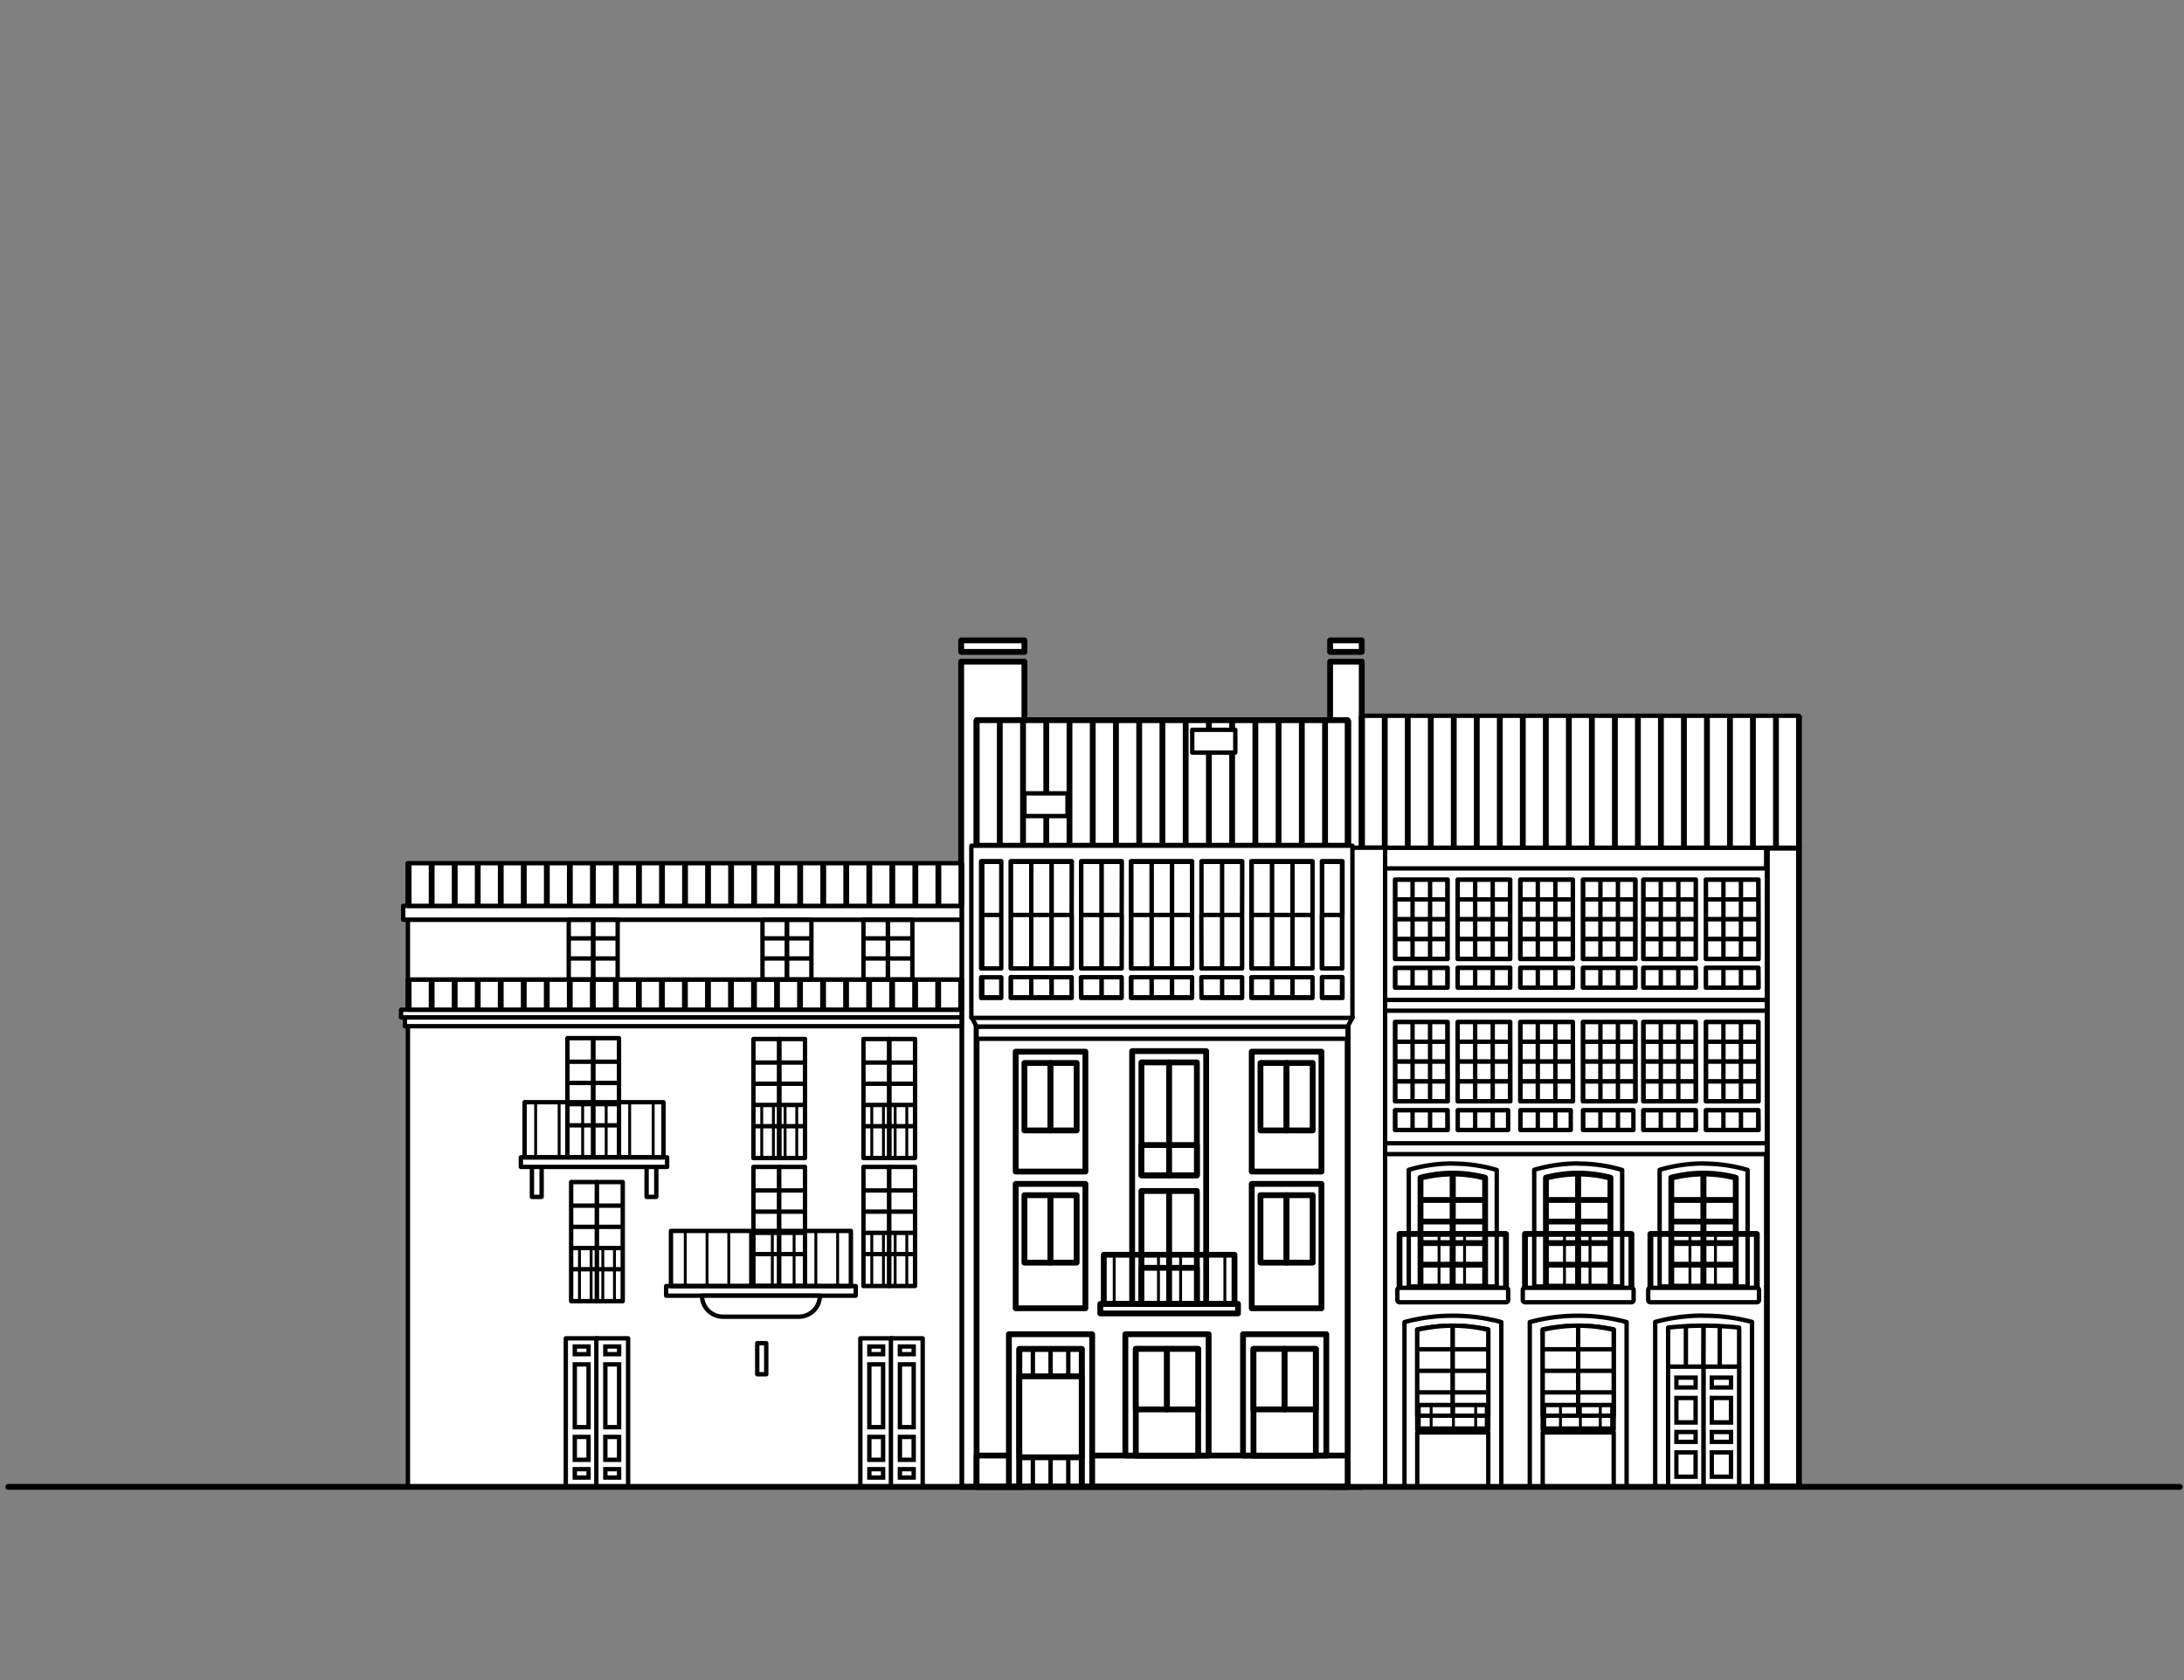 <svg xmlns="http://www.w3.org/2000/svg" viewBox="0 0 650 500"><rect x="0" y="0" width="650" height="500" fill="#808080" stroke="none"/><defs><style>.cls-1,.cls-5,.cls-6,.cls-7,.cls-8{fill:none;}.cls-2,.cls-3,.cls-4{fill:#fff;}.cls-2,.cls-3,.cls-5,.cls-6,.cls-7,.cls-8{stroke:#000;stroke-linejoin:round;}.cls-2,.cls-5,.cls-8{stroke-width:1.73px;}.cls-3,.cls-7{stroke-width:1.3px;}.cls-6{stroke-width:0.86px;}.cls-8{stroke-linecap:round;}</style></defs><g id="Capa_2" data-name="Capa 2"><g id="Capa_1-2" data-name="Capa 1"><rect class="cls-1" width="650" height="500"/><rect class="cls-2" x="395.87" y="196.9" width="9.41" height="245.61"/><rect class="cls-2" x="395.87" y="190.58" width="9.41" height="3.43"/><rect class="cls-2" x="286.07" y="196.9" width="18.82" height="245.61"/><rect class="cls-2" x="286.07" y="190.58" width="18.82" height="3.43"/><rect class="cls-3" x="405.57" y="252.27" width="129.85" height="190.14" transform="translate(940.98 694.69) rotate(180)"/><rect class="cls-3" x="405.57" y="252.27" width="129.85" height="190.14" transform="translate(940.98 694.69) rotate(180)"/><rect class="cls-2" x="525.86" y="252.27" width="9.55" height="190.14" transform="translate(1061.27 694.69) rotate(180)"/><rect class="cls-3" x="405.57" y="213.02" width="129.85" height="39.25" transform="translate(940.98 465.29) rotate(180)"/><rect class="cls-3" x="401.09" y="252.27" width="11.15" height="190.14" transform="translate(813.33 694.69) rotate(180)"/><rect class="cls-3" x="415.18" y="261.76" width="15.67" height="32.18"/><rect class="cls-3" x="415.18" y="261.76" width="15.67" height="5.91"/><rect class="cls-3" x="415.18" y="267.67" width="15.67" height="5.91"/><rect class="cls-3" x="415.18" y="273.58" width="15.67" height="5.91"/><rect class="cls-3" x="415.18" y="279.49" width="15.67" height="5.91"/><rect class="cls-3" x="415.18" y="288.02" width="15.67" height="5.91"/><line class="cls-3" x1="420.4" y1="293.93" x2="420.4" y2="261.76"/><line class="cls-3" x1="425.62" y1="293.93" x2="425.62" y2="261.76"/><line class="cls-3" x1="415.18" y1="293.93" x2="415.18" y2="261.76"/><line class="cls-3" x1="430.85" y1="293.93" x2="430.85" y2="261.76"/><rect class="cls-3" x="433.82" y="261.76" width="15.67" height="5.91"/><rect class="cls-3" x="433.82" y="267.67" width="15.67" height="5.91"/><rect class="cls-3" x="433.82" y="273.58" width="15.67" height="5.91"/><rect class="cls-3" x="433.82" y="279.49" width="15.67" height="5.91"/><rect class="cls-3" x="433.82" y="288.02" width="15.67" height="5.91"/><line class="cls-3" x1="439.04" y1="293.93" x2="439.04" y2="261.76"/><line class="cls-3" x1="444.26" y1="293.93" x2="444.26" y2="261.76"/><line class="cls-3" x1="433.82" y1="293.93" x2="433.82" y2="261.76"/><line class="cls-3" x1="449.48" y1="293.93" x2="449.48" y2="261.76"/><rect class="cls-3" x="452.45" y="261.76" width="15.67" height="5.91"/><rect class="cls-3" x="452.45" y="267.67" width="15.67" height="5.91"/><rect class="cls-3" x="452.45" y="273.58" width="15.67" height="5.91"/><rect class="cls-3" x="452.45" y="279.49" width="15.67" height="5.91"/><rect class="cls-3" x="452.45" y="288.02" width="15.67" height="5.91"/><line class="cls-3" x1="457.68" y1="293.93" x2="457.68" y2="261.76"/><line class="cls-3" x1="462.9" y1="293.93" x2="462.9" y2="261.76"/><line class="cls-3" x1="452.45" y1="293.93" x2="452.45" y2="261.76"/><line class="cls-3" x1="468.12" y1="293.93" x2="468.12" y2="261.76"/><rect class="cls-3" x="471.09" y="261.76" width="15.67" height="5.91"/><rect class="cls-3" x="471.09" y="267.67" width="15.67" height="5.91"/><rect class="cls-3" x="471.09" y="273.58" width="15.67" height="5.91"/><rect class="cls-3" x="471.09" y="279.49" width="15.67" height="5.91"/><rect class="cls-3" x="471.09" y="288.02" width="15.67" height="5.91"/><line class="cls-3" x1="476.31" y1="293.93" x2="476.31" y2="261.76"/><line class="cls-3" x1="481.53" y1="293.93" x2="481.53" y2="261.76"/><line class="cls-3" x1="471.09" y1="293.93" x2="471.09" y2="261.76"/><line class="cls-3" x1="486.76" y1="293.93" x2="486.76" y2="261.76"/><rect class="cls-3" x="489.06" y="261.76" width="15.67" height="5.91"/><rect class="cls-3" x="489.06" y="267.67" width="15.67" height="5.91"/><rect class="cls-3" x="489.06" y="273.58" width="15.67" height="5.91"/><rect class="cls-3" x="489.06" y="279.49" width="15.67" height="5.91"/><rect class="cls-3" x="489.06" y="288.02" width="15.67" height="5.91"/><line class="cls-3" x1="494.28" y1="293.93" x2="494.28" y2="261.76"/><line class="cls-3" x1="499.5" y1="293.93" x2="499.5" y2="261.76"/><rect class="cls-3" x="507.69" y="261.76" width="15.67" height="5.91"/><rect class="cls-3" x="507.69" y="267.67" width="15.67" height="5.91"/><rect class="cls-3" x="507.69" y="273.58" width="15.67" height="5.91"/><rect class="cls-3" x="507.69" y="279.49" width="15.67" height="5.91"/><rect class="cls-3" x="507.69" y="288.02" width="15.67" height="5.91"/><line class="cls-3" x1="512.92" y1="293.93" x2="512.92" y2="261.76"/><line class="cls-3" x1="518.14" y1="293.93" x2="518.14" y2="261.76"/><rect class="cls-3" x="415.18" y="304.12" width="15.67" height="5.91"/><rect class="cls-3" x="415.18" y="310.04" width="15.67" height="5.91"/><rect class="cls-3" x="415.18" y="315.95" width="15.67" height="5.91"/><rect class="cls-3" x="415.18" y="321.86" width="15.67" height="5.91"/><rect class="cls-3" x="415.18" y="330.39" width="15.67" height="5.91"/><line class="cls-3" x1="420.4" y1="336.3" x2="420.4" y2="304.12"/><line class="cls-3" x1="425.62" y1="336.3" x2="425.62" y2="304.12"/><line class="cls-3" x1="415.18" y1="336.3" x2="415.18" y2="304.12"/><line class="cls-3" x1="430.85" y1="336.3" x2="430.85" y2="304.12"/><rect class="cls-3" x="433.82" y="304.12" width="15.67" height="5.91"/><rect class="cls-3" x="433.82" y="310.04" width="15.67" height="5.91"/><rect class="cls-3" x="433.82" y="315.95" width="15.67" height="5.91"/><rect class="cls-3" x="433.82" y="321.86" width="15.67" height="5.91"/><rect class="cls-3" x="433.82" y="330.39" width="15.67" height="5.91"/><line class="cls-3" x1="439.04" y1="336.3" x2="439.04" y2="304.12"/><line class="cls-3" x1="444.26" y1="336.3" x2="444.26" y2="304.12"/><line class="cls-3" x1="449.48" y1="336.3" x2="449.48" y2="304.12"/><rect class="cls-3" x="452.45" y="304.12" width="15.67" height="5.91"/><rect class="cls-3" x="452.45" y="310.04" width="15.67" height="5.91"/><rect class="cls-3" x="452.45" y="315.95" width="15.67" height="5.91"/><rect class="cls-3" x="452.45" y="321.86" width="15.67" height="5.91"/><rect class="cls-3" x="452.45" y="330.39" width="15.67" height="5.91"/><line class="cls-3" x1="457.68" y1="336.3" x2="457.68" y2="304.12"/><line class="cls-3" x1="462.9" y1="336.3" x2="462.9" y2="304.12"/><line class="cls-3" x1="452.45" y1="336.3" x2="452.45" y2="304.12"/><line class="cls-3" x1="468.12" y1="336.3" x2="468.12" y2="304.12"/><rect class="cls-3" x="471.09" y="304.12" width="15.67" height="5.91"/><rect class="cls-3" x="471.09" y="310.04" width="15.67" height="5.91"/><rect class="cls-3" x="471.09" y="315.95" width="15.67" height="5.91"/><rect class="cls-3" x="471.09" y="321.86" width="15.67" height="5.91"/><rect class="cls-3" x="471.09" y="330.39" width="15.67" height="5.91"/><line class="cls-3" x1="476.31" y1="336.3" x2="476.31" y2="304.12"/><line class="cls-3" x1="481.53" y1="336.3" x2="481.53" y2="304.12"/><line class="cls-3" x1="471.09" y1="336.3" x2="471.09" y2="304.12"/><line class="cls-3" x1="486.76" y1="336.3" x2="486.76" y2="304.12"/><rect class="cls-3" x="489.06" y="304.12" width="15.67" height="5.91"/><rect class="cls-3" x="489.06" y="310.04" width="15.67" height="5.91"/><rect class="cls-3" x="489.06" y="315.95" width="15.67" height="5.91"/><rect class="cls-3" x="489.06" y="321.86" width="15.67" height="5.91"/><rect class="cls-3" x="489.06" y="330.39" width="15.67" height="5.91"/><line class="cls-3" x1="494.28" y1="336.3" x2="494.28" y2="304.12"/><line class="cls-3" x1="499.5" y1="336.3" x2="499.5" y2="304.12"/><line class="cls-3" x1="489.06" y1="336.3" x2="489.06" y2="304.12"/><line class="cls-3" x1="504.72" y1="336.3" x2="504.72" y2="304.12"/><rect class="cls-3" x="507.69" y="304.12" width="15.67" height="5.91"/><rect class="cls-3" x="507.69" y="310.04" width="15.67" height="5.91"/><rect class="cls-3" x="507.69" y="315.95" width="15.67" height="5.91"/><rect class="cls-3" x="507.69" y="321.86" width="15.67" height="5.91"/><rect class="cls-3" x="507.69" y="330.39" width="15.67" height="5.91"/><line class="cls-3" x1="512.92" y1="336.3" x2="512.92" y2="304.12"/><line class="cls-3" x1="518.14" y1="336.3" x2="518.14" y2="304.12"/><line class="cls-3" x1="507.69" y1="336.3" x2="507.69" y2="304.12"/><line class="cls-3" x1="523.36" y1="336.3" x2="523.36" y2="304.12"/><path class="cls-3" d="M412.24,258.44v83.83H525.86V258.44Zm76.82,15.14V261.76h15.66v23.65H489.06Zm-73.88,0V261.76h15.67v23.65H415.18Zm0,14.44h15.67v5.91H415.18Zm34.3,5.91H433.82V288h15.66Zm0-20.35v11.83H433.82V261.76h15.66Zm18.64,20.35H452.45V288h15.67Zm0-20.35v11.83H452.45V261.76h15.67Zm18.64,20.35H471.09V288h15.67Zm0-20.35v11.83H471.09V261.76h15.67Zm18,20.35H489.06V288h15.66Zm18.64,42.37H507.69v-5.91h15.67Zm0-8.53H507.69V304.12h15.67Zm-18.64,8.53H489.06v-5.91h15.66Zm0-8.53H489.06V304.12h15.66Zm-18.63,8.53h-15v-5.91h15Zm.67-8.53H471.09V304.12h15.67Zm-19.31,8.53h-15v-5.91h15Zm.67-8.53H452.45V304.12h15.67Zm-19.31,8.53h-15v-5.91h15Zm.67-8.53H433.82V304.12h15.66Zm-18.63,8.53H415.18v-5.91h15.67Zm0-8.53H415.18V304.12h15.67Zm92.51-33.84H507.69V288h15.67Zm0-20.35v11.83H507.69V261.76h15.67Z"/><path class="cls-3" d="M412.24,300.8v-3.21H525.86v3.21Z"/><path class="cls-3" d="M412.24,343.46v-3.21H525.86v3.21Z"/><path class="cls-3" d="M432.37,349.26a43.51,43.51,0,0,1,9.6,1.1v32.55h-19.2V350.36a43.51,43.51,0,0,1,9.6-1.1m0-3a45.48,45.48,0,0,0-13.09,1.89v34.72h26.18V348.19a45.48,45.48,0,0,0-13.09-1.89Z"/><path class="cls-2" d="M432.37,382.91h-9.6V350.5a38.85,38.85,0,0,1,9.6-1.24Z"/><path class="cls-2" d="M432.37,382.91H442V350.5a38.85,38.85,0,0,0-9.6-1.24Z"/><line class="cls-2" x1="441.97" y1="376.37" x2="422.77" y2="376.37"/><line class="cls-2" x1="441.97" y1="369.95" x2="422.77" y2="369.95"/><line class="cls-2" x1="441.97" y1="363.54" x2="422.77" y2="363.54"/><line class="cls-2" x1="441.97" y1="357.12" x2="422.77" y2="357.12"/><rect class="cls-4" x="415.88" y="383.26" width="32.98" height="4.28" rx="0.65"/><path d="M448.21,383.91v3H416.53v-3h31.68m0-1.3H416.53a1.3,1.3,0,0,0-1.3,1.3v3a1.3,1.3,0,0,0,1.3,1.3h31.68a1.3,1.3,0,0,0,1.3-1.3v-3a1.3,1.3,0,0,0-1.3-1.3Z"/><path class="cls-5" d="M448.21,383.45V367.23H416.53v16.22"/><line class="cls-6" x1="428.29" y1="383.03" x2="428.29" y2="367.23"/><line class="cls-6" x1="435.88" y1="383.03" x2="435.88" y2="367.23"/><path class="cls-3" d="M469.7,349.26a43.51,43.51,0,0,1,9.6,1.1v32.55H460.1V350.36a43.59,43.59,0,0,1,9.6-1.1m0-3a45.48,45.48,0,0,0-13.09,1.89v34.72h26.18V348.19a45.39,45.39,0,0,0-13.09-1.89Z"/><path class="cls-2" d="M469.7,382.91h-9.6V350.5a38.85,38.85,0,0,1,9.6-1.24Z"/><path class="cls-2" d="M469.7,382.91h9.6V350.5a38.77,38.77,0,0,0-9.6-1.24Z"/><line class="cls-2" x1="479.3" y1="376.37" x2="460.1" y2="376.37"/><line class="cls-2" x1="479.3" y1="369.95" x2="460.1" y2="369.95"/><line class="cls-2" x1="479.3" y1="363.54" x2="460.1" y2="363.54"/><line class="cls-2" x1="479.3" y1="357.12" x2="460.1" y2="357.12"/><rect class="cls-4" x="453.21" y="383.26" width="32.98" height="4.28" rx="0.65"/><path d="M485.54,383.91v3H453.86v-3h31.68m0-1.3H453.86a1.3,1.3,0,0,0-1.3,1.3v3a1.3,1.3,0,0,0,1.3,1.3h31.68a1.3,1.3,0,0,0,1.3-1.3v-3a1.3,1.3,0,0,0-1.3-1.3Z"/><path class="cls-5" d="M485.54,383.45V367.23H453.86v16.22"/><line class="cls-6" x1="465.62" y1="383.03" x2="465.62" y2="367.23"/><line class="cls-6" x1="473.22" y1="383.03" x2="473.22" y2="367.23"/><path class="cls-3" d="M507,349.26a43.51,43.51,0,0,1,9.6,1.1v32.55H497.44V350.36a43.48,43.48,0,0,1,9.59-1.1m0-3a45.48,45.48,0,0,0-13.09,1.89v34.72h26.18V348.19A45.39,45.39,0,0,0,507,346.3Z"/><path class="cls-2" d="M507,382.91h-9.59V350.5a38.67,38.67,0,0,1,9.59-1.24Z"/><path class="cls-2" d="M507,382.91h9.6V350.5a38.77,38.77,0,0,0-9.6-1.24Z"/><line class="cls-2" x1="516.63" y1="376.37" x2="497.44" y2="376.37"/><line class="cls-2" x1="516.63" y1="369.95" x2="497.44" y2="369.95"/><line class="cls-2" x1="516.63" y1="363.54" x2="497.44" y2="363.54"/><line class="cls-2" x1="516.63" y1="357.12" x2="497.44" y2="357.12"/><rect class="cls-4" x="490.54" y="383.26" width="32.98" height="4.28" rx="0.65"/><path d="M522.87,383.91v3H491.19v-3h31.68m0-1.3H491.19a1.3,1.3,0,0,0-1.3,1.3v3a1.3,1.3,0,0,0,1.3,1.3h31.68a1.3,1.3,0,0,0,1.3-1.3v-3a1.3,1.3,0,0,0-1.3-1.3Z"/><path class="cls-5" d="M522.87,383.45V367.23H491.19v16.22"/><line class="cls-6" x1="502.96" y1="383.03" x2="502.96" y2="367.23"/><line class="cls-6" x1="510.55" y1="383.03" x2="510.55" y2="367.23"/><path class="cls-3" d="M432.37,394.53a52.62,52.62,0,0,1,10.57,1.1v29.82H421.8V395.63a52.62,52.62,0,0,1,10.57-1.1m10.57,47.89H421.8V426.3h21.14Zm-10.57-50.85A54.59,54.59,0,0,0,418,393.46v49h28.82v-49a54.59,54.59,0,0,0-14.41-1.89Z"/><path class="cls-3" d="M432.37,421.32H421.8V395.77a46.78,46.78,0,0,1,10.57-1.24Z"/><path class="cls-3" d="M432.37,421.32h10.57V395.77a46.78,46.78,0,0,0-10.57-1.24Z"/><line class="cls-3" x1="442.94" y1="414.38" x2="421.8" y2="414.38"/><line class="cls-3" x1="442.94" y1="407.96" x2="421.8" y2="407.96"/><line class="cls-3" x1="442.94" y1="401.55" x2="421.8" y2="401.55"/><path class="cls-7" d="M422.19,418.14v7h20.36v-7Z"/><line class="cls-6" x1="425.94" y1="425.2" x2="425.94" y2="418.09"/><line class="cls-6" x1="432.57" y1="425.2" x2="432.57" y2="418.09"/><line class="cls-6" x1="439.19" y1="425.2" x2="439.19" y2="418.09"/><path class="cls-3" d="M469.7,394.53a52.54,52.54,0,0,1,10.57,1.1v29.82H459.14V395.63a52.42,52.42,0,0,1,10.56-1.1m10.57,47.89H459.14V426.3h21.13ZM469.7,391.57a54.59,54.59,0,0,0-14.41,1.89v49h28.82v-49a54.59,54.59,0,0,0-14.41-1.89Z"/><path class="cls-3" d="M469.7,421.32H459.14V395.77a46.59,46.59,0,0,1,10.56-1.24Z"/><path class="cls-3" d="M469.7,421.32h10.57V395.77a46.78,46.78,0,0,0-10.57-1.24Z"/><line class="cls-3" x1="480.27" y1="414.38" x2="459.14" y2="414.38"/><line class="cls-3" x1="480.27" y1="407.96" x2="459.14" y2="407.96"/><line class="cls-3" x1="480.27" y1="401.55" x2="459.14" y2="401.55"/><path class="cls-7" d="M459.52,418.14v7h20.36v-7Z"/><line class="cls-6" x1="464.42" y1="425.2" x2="464.42" y2="418.09"/><line class="cls-6" x1="470.35" y1="425.2" x2="470.35" y2="418.09"/><line class="cls-6" x1="476.28" y1="425.2" x2="476.28" y2="418.09"/><path class="cls-3" d="M507,394.53a52.54,52.54,0,0,1,10.57,1.1v46.79H496.47V395.63a52.42,52.42,0,0,1,10.56-1.1m0-3a54.69,54.69,0,0,0-14.41,1.89v49h28.82v-49A54.59,54.59,0,0,0,507,391.57Z"/><path class="cls-3" d="M507,406.73H496.47V395.1a98.78,98.78,0,0,1,10.56-.57Z"/><path class="cls-3" d="M507,406.73H517.6V395.1a99,99,0,0,0-10.57-.57Z"/><line class="cls-3" x1="501.75" y1="394.53" x2="501.75" y2="406.73"/><line class="cls-3" x1="511.83" y1="394.53" x2="511.83" y2="406.73"/><line class="cls-3" x1="517.6" y1="407.96" x2="496.47" y2="407.96"/><rect class="cls-3" x="121.4" y="300.48" width="164.8" height="142.03" transform="translate(407.6 743) rotate(180)"/><rect class="cls-3" x="119.36" y="300.48" width="166.84" height="2.31" transform="translate(405.56 603.28) rotate(180)"/><rect class="cls-3" x="121.36" y="291.51" width="164.84" height="8.97" transform="translate(407.56 591.99) rotate(180)"/><rect class="cls-3" x="121.4" y="273.7" width="164.8" height="17.81" transform="translate(407.6 565.21) rotate(180)"/><rect class="cls-3" x="120" y="269.59" width="166.2" height="4.11" transform="translate(406.2 543.29) rotate(180)"/><rect class="cls-3" x="121.36" y="256.88" width="164.84" height="12.71" transform="translate(407.56 526.47) rotate(180)"/><rect class="cls-3" x="120.5" y="302.8" width="165.7" height="2.61" transform="translate(406.7 608.2) rotate(180)"/><rect class="cls-7" x="256.98" y="309.21" width="7.68" height="35.44"/><rect class="cls-7" x="264.66" y="309.21" width="7.68" height="35.44"/><line class="cls-7" x1="256.98" y1="335.16" x2="272.34" y2="335.16"/><line class="cls-3" x1="256.98" y1="328.84" x2="272.34" y2="328.84"/><line class="cls-7" x1="256.98" y1="322.53" x2="272.34" y2="322.53"/><line class="cls-7" x1="256.98" y1="316.22" x2="272.34" y2="316.22"/><line class="cls-6" x1="259.46" y1="344.34" x2="259.46" y2="328.91"/><line class="cls-6" x1="262.93" y1="344.34" x2="262.93" y2="328.91"/><line class="cls-6" x1="266.41" y1="344.34" x2="266.41" y2="328.91"/><line class="cls-6" x1="269.88" y1="344.34" x2="269.88" y2="328.91"/><rect class="cls-3" x="256.98" y="347.28" width="7.68" height="35.44"/><rect class="cls-3" x="264.66" y="347.28" width="7.68" height="35.44"/><line class="cls-3" x1="256.98" y1="373.23" x2="272.34" y2="373.23"/><line class="cls-3" x1="256.98" y1="366.91" x2="272.34" y2="366.91"/><line class="cls-3" x1="256.98" y1="360.6" x2="272.34" y2="360.6"/><line class="cls-3" x1="256.98" y1="354.29" x2="272.34" y2="354.29"/><line class="cls-6" x1="259.46" y1="382.41" x2="259.46" y2="366.98"/><line class="cls-6" x1="262.93" y1="382.41" x2="262.93" y2="366.98"/><line class="cls-6" x1="266.41" y1="382.41" x2="266.41" y2="366.98"/><line class="cls-6" x1="269.88" y1="382.41" x2="269.88" y2="366.98"/><rect class="cls-7" x="224.23" y="309.21" width="7.68" height="35.44"/><rect class="cls-7" x="231.91" y="309.21" width="7.68" height="35.44"/><line class="cls-7" x1="224.23" y1="335.16" x2="239.59" y2="335.16"/><line class="cls-3" x1="224.23" y1="328.84" x2="239.59" y2="328.84"/><line class="cls-7" x1="224.23" y1="322.53" x2="239.59" y2="322.53"/><line class="cls-7" x1="224.23" y1="316.22" x2="239.59" y2="316.22"/><line class="cls-6" x1="226.71" y1="344.34" x2="226.71" y2="328.91"/><line class="cls-6" x1="230.18" y1="344.34" x2="230.18" y2="328.91"/><line class="cls-6" x1="233.66" y1="344.34" x2="233.66" y2="328.91"/><line class="cls-6" x1="237.13" y1="344.34" x2="237.13" y2="328.91"/><rect class="cls-3" x="224.23" y="347.28" width="7.68" height="35.44"/><rect class="cls-3" x="231.91" y="347.28" width="7.68" height="35.44"/><line class="cls-3" x1="224.23" y1="373.23" x2="239.59" y2="373.23"/><line class="cls-3" x1="224.23" y1="366.91" x2="239.59" y2="366.91"/><line class="cls-3" x1="224.23" y1="360.6" x2="239.59" y2="360.6"/><line class="cls-3" x1="224.23" y1="354.29" x2="239.59" y2="354.29"/><rect class="cls-3" x="169.98" y="351.79" width="7.68" height="35.44"/><rect class="cls-3" x="177.66" y="351.79" width="7.68" height="35.44"/><line class="cls-3" x1="169.98" y1="377.74" x2="185.34" y2="377.74"/><line class="cls-3" x1="169.98" y1="371.43" x2="185.34" y2="371.43"/><line class="cls-3" x1="169.98" y1="365.11" x2="185.34" y2="365.11"/><line class="cls-3" x1="169.98" y1="358.8" x2="185.34" y2="358.8"/><line class="cls-6" x1="172.46" y1="386.92" x2="172.46" y2="371.49"/><line class="cls-6" x1="175.93" y1="386.92" x2="175.93" y2="371.49"/><line class="cls-6" x1="179.41" y1="386.92" x2="179.41" y2="371.49"/><line class="cls-6" x1="182.88" y1="386.92" x2="182.88" y2="371.49"/><rect class="cls-3" x="198.26" y="382.75" width="56.42" height="2.85"/><rect class="cls-7" x="199.69" y="366.33" width="53.55" height="16.42"/><line class="cls-6" x1="203.95" y1="382.75" x2="203.95" y2="366.33"/><line class="cls-6" x1="210.43" y1="382.75" x2="210.43" y2="366.33"/><line class="cls-6" x1="216.9" y1="382.75" x2="216.9" y2="366.33"/><line class="cls-6" x1="223.38" y1="382.75" x2="223.38" y2="366.33"/><line class="cls-6" x1="229.86" y1="382.75" x2="229.86" y2="366.33"/><line class="cls-6" x1="236.34" y1="382.75" x2="236.34" y2="366.33"/><line class="cls-6" x1="242.81" y1="382.75" x2="242.81" y2="366.33"/><line class="cls-6" x1="249.29" y1="382.75" x2="249.29" y2="366.33"/><rect class="cls-3" x="256.05" y="398.3" width="9.46" height="44.22"/><rect class="cls-4" x="258.74" y="400.72" width="4.1" height="2.29"/><path d="M262.18,401.37v1h-2.8v-1h2.8m1.3-1.29h-5.39v3.58h5.39v-3.58Z"/><rect class="cls-4" x="258.74" y="406.05" width="4.1" height="18.69"/><path d="M262.18,406.7v17.38h-2.8V406.7h2.8m1.3-1.3h-5.39v20h5.39v-20Z"/><rect class="cls-4" x="258.74" y="427.64" width="4.1" height="6.82"/><path d="M262.18,428.29v5.51h-2.8v-5.51h2.8m1.3-1.3h-5.39v8.11h5.39V427Z"/><rect class="cls-4" x="258.74" y="437.24" width="4.1" height="2.49"/><path d="M262.18,437.88v1.2h-2.8v-1.2h2.8m1.3-1.29h-5.39v3.79h5.39v-3.79Z"/><rect class="cls-3" x="265.15" y="398.3" width="9.46" height="44.22"/><rect class="cls-4" x="267.83" y="400.72" width="4.1" height="2.29"/><path d="M271.28,401.37v1h-2.8v-1h2.8m1.3-1.29h-5.4v3.58h5.4v-3.58Z"/><rect class="cls-4" x="267.83" y="406.05" width="4.1" height="18.69"/><path d="M271.28,406.7v17.38h-2.8V406.7h2.8m1.3-1.3h-5.4v20h5.4v-20Z"/><rect class="cls-4" x="267.83" y="427.64" width="4.1" height="6.82"/><path d="M271.28,428.29v5.51h-2.8v-5.51h2.8m1.3-1.3h-5.4v8.11h5.4V427Z"/><rect class="cls-4" x="267.83" y="437.24" width="4.1" height="2.49"/><path d="M271.28,437.88v1.2h-2.8v-1.2h2.8m1.3-1.29h-5.4v3.79h5.4v-3.79Z"/><rect class="cls-3" x="168.39" y="398.3" width="9.46" height="44.22"/><rect class="cls-4" x="171.07" y="400.72" width="4.1" height="2.29"/><path d="M174.52,401.37v1h-2.8v-1h2.8m1.29-1.29h-5.39v3.58h5.39v-3.58Z"/><rect class="cls-4" x="171.07" y="406.05" width="4.1" height="18.69"/><path d="M174.52,406.7v17.38h-2.8V406.7h2.8m1.29-1.3h-5.39v20h5.39v-20Z"/><rect class="cls-4" x="171.07" y="427.64" width="4.1" height="6.82"/><path d="M174.52,428.29v5.51h-2.8v-5.51h2.8m1.29-1.3h-5.39v8.11h5.39V427Z"/><rect class="cls-4" x="171.07" y="437.24" width="4.1" height="2.49"/><path d="M174.52,437.88v1.2h-2.8v-1.2h2.8m1.29-1.29h-5.39v3.79h5.39v-3.79Z"/><rect class="cls-3" x="177.48" y="398.3" width="9.46" height="44.22"/><rect class="cls-4" x="180.16" y="400.72" width="4.1" height="2.29"/><path d="M183.61,401.37v1h-2.8v-1h2.8m1.3-1.29h-5.4v3.58h5.4v-3.58Z"/><rect class="cls-4" x="180.16" y="406.05" width="4.1" height="18.69"/><path d="M183.61,406.7v17.38h-2.8V406.7h2.8m1.3-1.3h-5.4v20h5.4v-20Z"/><rect class="cls-4" x="180.16" y="427.64" width="4.1" height="6.82"/><path d="M183.61,428.29v5.51h-2.8v-5.51h2.8m1.3-1.3h-5.4v8.11h5.4V427Z"/><rect class="cls-4" x="180.16" y="437.24" width="4.1" height="2.49"/><path d="M183.61,437.88v1.2h-2.8v-1.2h2.8m1.3-1.29h-5.4v3.79h5.4v-3.79Z"/><rect class="cls-3" x="225.37" y="399.74" width="2.68" height="9.25"/><rect class="cls-7" x="226.93" y="273.7" width="7.28" height="17.81"/><rect class="cls-7" x="234.21" y="273.7" width="7.28" height="17.81"/><line class="cls-7" x1="226.93" y1="285.24" x2="241.49" y2="285.24"/><line class="cls-7" x1="226.93" y1="279.26" x2="241.49" y2="279.26"/><rect class="cls-7" x="169.27" y="273.7" width="7.28" height="17.81"/><rect class="cls-7" x="176.55" y="273.7" width="7.28" height="17.81"/><line class="cls-7" x1="169.27" y1="285.24" x2="183.83" y2="285.24"/><line class="cls-7" x1="169.27" y1="279.26" x2="183.83" y2="279.26"/><rect class="cls-7" x="256.98" y="273.7" width="7.28" height="17.81"/><rect class="cls-7" x="264.26" y="273.7" width="7.28" height="17.81"/><line class="cls-7" x1="256.98" y1="285.24" x2="271.54" y2="285.24"/><line class="cls-7" x1="256.98" y1="279.26" x2="271.54" y2="279.26"/><rect class="cls-2" x="290.65" y="254.42" width="110.44" height="188.1"/><rect class="cls-2" x="290.65" y="214.33" width="110.44" height="37.36"/><rect class="cls-3" x="290.65" y="305.5" width="110.44" height="3.65"/><polygon class="cls-3" points="402.58 302.75 289.15 302.75 290.65 305.5 401.09 305.5 402.58 302.75"/><rect class="cls-2" x="290.65" y="433.18" width="110.44" height="9.23"/><rect class="cls-3" x="292.04" y="256.27" width="6.07" height="40.76"/><rect class="cls-3" x="393.49" y="256.27" width="6.07" height="40.76"/><rect class="cls-3" x="300.86" y="256.27" width="6.07" height="40.76"/><rect class="cls-3" x="306.93" y="256.27" width="6.07" height="40.76"/><rect class="cls-3" x="313" y="256.27" width="6.07" height="40.76"/><rect class="cls-3" x="336.7" y="256.27" width="6.07" height="40.76"/><rect class="cls-3" x="342.77" y="256.27" width="6.07" height="40.76"/><rect class="cls-3" x="348.83" y="256.27" width="6.07" height="40.76"/><rect class="cls-3" x="321.81" y="256.27" width="6.07" height="40.76"/><rect class="cls-3" x="327.88" y="256.27" width="6.07" height="40.76"/><rect class="cls-3" x="363.72" y="256.27" width="6.07" height="40.76"/><rect class="cls-3" x="372.54" y="256.27" width="6.07" height="40.76"/><rect class="cls-3" x="378.61" y="256.27" width="6.07" height="40.76"/><rect class="cls-3" x="384.67" y="256.27" width="6.07" height="40.76"/><rect class="cls-5" x="292.12" y="256.27" width="107.5" height="40.76"/><path class="cls-3" d="M289.09,251.69v51.23H402.51V251.69Zm110.46,20.6h-6.13v-16h6.13Zm-98.76,0H319v15.92H300.79ZM298,288.21h-6V272.29h6Zm71.68-15.92H357.58v-16h12.14Zm2.75-16h18.2v16h-18.2Zm-35.84,16h18.2v15.92h-18.2Zm-2.75,15.92H321.75V272.29h12.13Zm23.7-15.92h12.14v15.92H357.58Zm-2.75,0h-18.2v-16h18.2Zm-20.95,0H321.75v-16h12.13Zm-14.88,0H300.79v-16H319Zm0,18.54V297H300.79v-6.2Zm2.75,0h12.13V297H321.75Zm14.88,0h18.2V297h-18.2Zm20.95,0h12.14V297H357.58Zm14.89,0h18.2V297h-18.2Zm0-2.62V272.29h18.2v15.92Zm20.95-15.92h6.13v15.92h-6.13Zm-95.38-16v16h-6v-16Zm-6,34.56h6V297h-6ZM393.42,297v-6.2h6.13V297Z"/><rect class="cls-2" x="302.29" y="312.99" width="20.75" height="35.67"/><rect class="cls-2" x="304.89" y="316.35" width="7.77" height="20.07"/><rect class="cls-2" x="312.66" y="316.35" width="7.77" height="20.07"/><rect class="cls-2" x="336.95" y="312.82" width="22.03" height="75.22"/><rect class="cls-2" x="327.47" y="388.04" width="40.98" height="2.85"/><rect class="cls-2" x="339.71" y="316.18" width="8.25" height="33.6"/><rect class="cls-2" x="347.96" y="316.18" width="8.25" height="33.6"/><rect class="cls-2" x="339.71" y="340.77" width="8.25" height="9"/><rect class="cls-2" x="347.96" y="340.77" width="8.25" height="9"/><rect class="cls-2" x="339.71" y="354.45" width="8.25" height="33.6"/><rect class="cls-2" x="347.96" y="354.45" width="8.25" height="33.6"/><rect class="cls-2" x="339.71" y="377.31" width="8.25" height="10.73"/><rect class="cls-2" x="347.96" y="377.31" width="8.25" height="10.73"/><rect class="cls-2" x="302.29" y="352.34" width="20.75" height="37.01"/><rect class="cls-2" x="304.89" y="355.7" width="7.77" height="20.07"/><rect class="cls-2" x="312.66" y="355.7" width="7.77" height="20.07"/><rect class="cls-2" x="372.54" y="312.99" width="20.75" height="35.67"/><rect class="cls-2" x="375.14" y="316.35" width="7.77" height="20.07"/><rect class="cls-2" x="382.91" y="316.35" width="7.77" height="20.07"/><rect class="cls-2" x="372.54" y="352.34" width="20.75" height="37.01"/><rect class="cls-2" x="375.14" y="355.7" width="7.77" height="20.07"/><rect class="cls-2" x="382.91" y="355.7" width="7.77" height="20.07"/><rect class="cls-2" x="369.95" y="397.07" width="24.78" height="36.11"/><rect class="cls-2" x="373.06" y="401.47" width="18.56" height="31.72"/><rect class="cls-2" x="373.06" y="401.44" width="9.28" height="18.01"/><rect class="cls-2" x="382.33" y="401.44" width="9.28" height="18.01"/><rect class="cls-2" x="334.93" y="397.07" width="24.78" height="36.11"/><rect class="cls-2" x="338.04" y="401.47" width="18.56" height="31.72"/><rect class="cls-2" x="338.04" y="401.44" width="9.28" height="18.01"/><rect class="cls-2" x="347.32" y="401.44" width="9.28" height="18.01"/><rect class="cls-2" x="300.27" y="397.07" width="24.78" height="45.35"/><rect class="cls-2" x="303.38" y="401.47" width="18.56" height="40.95"/><rect class="cls-2" x="303.38" y="401.47" width="18.56" height="40.95"/><line class="cls-3" x1="307.4" y1="441.84" x2="307.4" y2="401.47"/><line class="cls-3" x1="312.67" y1="441.84" x2="312.67" y2="401.47"/><line class="cls-3" x1="317.94" y1="441.84" x2="317.94" y2="401.47"/><rect class="cls-2" x="303.38" y="409.6" width="18.56" height="24.1"/><line class="cls-5" x1="290.65" y1="251.69" x2="290.65" y2="214.33"/><line class="cls-5" x1="297.56" y1="251.69" x2="297.56" y2="214.33"/><line class="cls-5" x1="304.47" y1="251.69" x2="304.47" y2="214.33"/><line class="cls-5" x1="311.39" y1="251.69" x2="311.39" y2="214.33"/><line class="cls-5" x1="318.3" y1="251.69" x2="318.3" y2="214.33"/><line class="cls-5" x1="325.22" y1="251.69" x2="325.22" y2="214.33"/><line class="cls-5" x1="332.13" y1="251.69" x2="332.13" y2="214.33"/><line class="cls-5" x1="339.05" y1="251.69" x2="339.05" y2="214.33"/><line class="cls-5" x1="345.96" y1="251.69" x2="345.96" y2="214.33"/><line class="cls-5" x1="352.88" y1="251.69" x2="352.88" y2="214.33"/><line class="cls-5" x1="359.79" y1="251.69" x2="359.79" y2="214.33"/><line class="cls-5" x1="366.71" y1="251.69" x2="366.71" y2="214.33"/><line class="cls-5" x1="373.62" y1="251.69" x2="373.62" y2="214.33"/><line class="cls-5" x1="380.53" y1="251.69" x2="380.53" y2="214.33"/><line class="cls-5" x1="387.45" y1="251.69" x2="387.45" y2="214.33"/><line class="cls-5" x1="394.36" y1="251.69" x2="394.36" y2="214.33"/><line class="cls-5" x1="401.28" y1="251.69" x2="401.28" y2="214.33"/><rect class="cls-5" x="328.51" y="373.42" width="38.9" height="14.62"/><line class="cls-6" x1="331.61" y1="388.04" x2="331.61" y2="373.42"/><line class="cls-6" x1="344.78" y1="388.04" x2="344.78" y2="373.42"/><line class="cls-6" x1="351.37" y1="388.04" x2="351.37" y2="373.42"/><line class="cls-6" x1="364.54" y1="388.04" x2="364.54" y2="373.42"/><rect class="cls-3" x="496.47" y="406.73" width="10.57" height="35.68"/><rect class="cls-3" x="507.03" y="406.73" width="10.57" height="35.68"/><rect class="cls-4" x="509.45" y="409.99" width="5.73" height="2.93"/><path d="M514.53,410.64v1.64H510.1v-1.64h4.43m1.3-1.3h-7v4.23h7v-4.23Z"/><rect class="cls-4" x="509.45" y="416.05" width="5.73" height="7.25"/><path d="M514.53,416.7v5.95H510.1V416.7h4.43m1.3-1.3h-7V424h7V415.4Z"/><rect class="cls-4" x="509.45" y="426.17" width="5.73" height="2.93"/><path d="M514.53,426.82v1.64H510.1v-1.64h4.43m1.3-1.29h-7v4.23h7v-4.23Z"/><rect class="cls-4" x="509.45" y="432.23" width="5.73" height="7.25"/><path d="M514.53,432.88v5.95H510.1v-5.95h4.43m1.3-1.29h-7v8.54h7v-8.54Z"/><rect class="cls-3" x="304.89" y="236.1" width="12.82" height="6.77"/><rect class="cls-3" x="354.83" y="217.2" width="12.82" height="6.77"/><path class="cls-3" d="M244,385.6h0a6.25,6.25,0,0,1-6.25,6.26H215.19a6.26,6.26,0,0,1-6.26-6.26H244Z"/><rect class="cls-7" x="168.87" y="308.96" width="7.68" height="35.44"/><rect class="cls-7" x="176.55" y="308.96" width="7.68" height="35.44"/><line class="cls-7" x1="168.87" y1="334.91" x2="184.23" y2="334.91"/><line class="cls-3" x1="168.87" y1="328.59" x2="184.23" y2="328.59"/><line class="cls-7" x1="168.87" y1="322.28" x2="184.23" y2="322.28"/><line class="cls-7" x1="168.87" y1="315.97" x2="184.23" y2="315.97"/><rect class="cls-3" x="158.31" y="345.86" width="2.89" height="10.34"/><rect class="cls-3" x="192.44" y="345.86" width="2.89" height="10.34"/><rect class="cls-3" x="155.02" y="344.43" width="43.53" height="2.85"/><rect class="cls-7" x="156.13" y="328.02" width="41.33" height="16.42"/><line class="cls-6" x1="159.42" y1="344.43" x2="159.42" y2="328.02"/><line class="cls-6" x1="166.41" y1="344.43" x2="166.41" y2="328.02"/><line class="cls-6" x1="173.41" y1="344.43" x2="173.41" y2="328.02"/><line class="cls-6" x1="180.41" y1="344.43" x2="180.41" y2="328.02"/><line class="cls-6" x1="187.4" y1="344.43" x2="187.4" y2="328.02"/><line class="cls-6" x1="194.4" y1="344.43" x2="194.4" y2="328.02"/><line class="cls-5" x1="121.62" y1="300.48" x2="121.62" y2="291.51"/><line class="cls-5" x1="128.47" y1="300.48" x2="128.47" y2="291.51"/><line class="cls-5" x1="135.32" y1="300.48" x2="135.32" y2="291.51"/><line class="cls-5" x1="142.18" y1="300.48" x2="142.18" y2="291.51"/><line class="cls-5" x1="149.03" y1="300.48" x2="149.03" y2="291.51"/><line class="cls-5" x1="155.88" y1="300.48" x2="155.88" y2="291.51"/><line class="cls-5" x1="162.73" y1="300.48" x2="162.73" y2="291.51"/><line class="cls-5" x1="169.58" y1="300.48" x2="169.58" y2="291.51"/><line class="cls-5" x1="176.44" y1="300.48" x2="176.44" y2="291.51"/><line class="cls-5" x1="183.29" y1="300.48" x2="183.29" y2="291.51"/><line class="cls-5" x1="190.14" y1="300.48" x2="190.14" y2="291.51"/><line class="cls-5" x1="196.99" y1="300.48" x2="196.99" y2="291.51"/><line class="cls-5" x1="203.84" y1="300.48" x2="203.84" y2="291.51"/><line class="cls-5" x1="210.7" y1="300.48" x2="210.7" y2="291.51"/><line class="cls-5" x1="217.55" y1="300.48" x2="217.55" y2="291.51"/><line class="cls-5" x1="224.4" y1="300.48" x2="224.4" y2="291.51"/><line class="cls-5" x1="231.25" y1="300.48" x2="231.25" y2="291.51"/><line class="cls-5" x1="238.1" y1="300.48" x2="238.1" y2="291.51"/><line class="cls-5" x1="244.96" y1="300.48" x2="244.96" y2="291.51"/><line class="cls-5" x1="251.81" y1="300.48" x2="251.81" y2="291.51"/><line class="cls-5" x1="258.66" y1="300.48" x2="258.66" y2="291.51"/><line class="cls-5" x1="265.51" y1="300.48" x2="265.51" y2="291.51"/><line class="cls-5" x1="272.36" y1="300.48" x2="272.36" y2="291.51"/><line class="cls-5" x1="279.22" y1="300.48" x2="279.22" y2="291.51"/><line class="cls-5" x1="286.07" y1="300.48" x2="286.07" y2="291.51"/><line class="cls-5" x1="121.62" y1="269.4" x2="121.62" y2="256.69"/><line class="cls-5" x1="128.47" y1="269.41" x2="128.47" y2="256.7"/><line class="cls-5" x1="135.33" y1="269.42" x2="135.33" y2="256.71"/><line class="cls-5" x1="142.18" y1="269.42" x2="142.18" y2="256.72"/><line class="cls-5" x1="149.04" y1="269.43" x2="149.04" y2="256.73"/><line class="cls-5" x1="155.89" y1="269.44" x2="155.89" y2="256.73"/><line class="cls-5" x1="162.75" y1="269.45" x2="162.75" y2="256.74"/><line class="cls-5" x1="169.6" y1="269.46" x2="169.6" y2="256.75"/><line class="cls-5" x1="176.46" y1="269.46" x2="176.46" y2="256.76"/><line class="cls-5" x1="183.31" y1="269.47" x2="183.31" y2="256.77"/><line class="cls-5" x1="190.17" y1="269.48" x2="190.17" y2="256.77"/><line class="cls-5" x1="197.02" y1="269.49" x2="197.02" y2="256.78"/><line class="cls-5" x1="203.88" y1="269.49" x2="203.88" y2="256.79"/><line class="cls-5" x1="210.73" y1="269.5" x2="210.73" y2="256.8"/><line class="cls-5" x1="217.59" y1="269.51" x2="217.59" y2="256.8"/><line class="cls-5" x1="224.44" y1="269.52" x2="224.44" y2="256.81"/><line class="cls-5" x1="231.3" y1="269.53" x2="231.3" y2="256.82"/><line class="cls-5" x1="238.15" y1="269.53" x2="238.15" y2="256.83"/><line class="cls-5" x1="245.01" y1="269.54" x2="245.01" y2="256.84"/><line class="cls-5" x1="251.86" y1="269.55" x2="251.86" y2="256.84"/><line class="cls-5" x1="258.72" y1="269.56" x2="258.72" y2="256.85"/><line class="cls-5" x1="265.57" y1="269.57" x2="265.57" y2="256.86"/><line class="cls-5" x1="272.42" y1="269.57" x2="272.42" y2="256.87"/><line class="cls-5" x1="279.28" y1="269.58" x2="279.28" y2="256.88"/><line class="cls-5" x1="286.13" y1="269.59" x2="286.13" y2="256.88"/><line class="cls-5" x1="405.28" y1="252.27" x2="405.28" y2="213.02"/><line class="cls-5" x1="412.13" y1="252.27" x2="412.13" y2="213.02"/><line class="cls-5" x1="418.98" y1="252.27" x2="418.98" y2="213.02"/><line class="cls-5" x1="425.83" y1="252.27" x2="425.83" y2="213.02"/><line class="cls-5" x1="432.67" y1="252.27" x2="432.67" y2="213.02"/><line class="cls-5" x1="439.52" y1="252.27" x2="439.52" y2="213.02"/><line class="cls-5" x1="446.37" y1="252.27" x2="446.37" y2="213.02"/><line class="cls-5" x1="453.22" y1="252.27" x2="453.22" y2="213.02"/><line class="cls-5" x1="460.07" y1="252.27" x2="460.07" y2="213.02"/><line class="cls-5" x1="466.92" y1="252.27" x2="466.92" y2="213.02"/><line class="cls-5" x1="473.77" y1="252.27" x2="473.77" y2="213.02"/><line class="cls-5" x1="480.62" y1="252.27" x2="480.62" y2="213.02"/><line class="cls-5" x1="487.47" y1="252.27" x2="487.47" y2="213.02"/><line class="cls-5" x1="494.32" y1="252.27" x2="494.32" y2="213.02"/><line class="cls-5" x1="501.17" y1="252.27" x2="501.17" y2="213.02"/><line class="cls-5" x1="508.02" y1="252.27" x2="508.02" y2="213.02"/><line class="cls-5" x1="514.87" y1="252.27" x2="514.87" y2="213.02"/><line class="cls-5" x1="521.71" y1="252.27" x2="521.71" y2="213.02"/><line class="cls-5" x1="528.56" y1="252.27" x2="528.56" y2="213.02"/><line class="cls-5" x1="535.41" y1="252.27" x2="535.41" y2="213.02"/><rect class="cls-4" x="498.88" y="409.99" width="5.73" height="2.93"/><path d="M504,410.64v1.64h-4.44v-1.64H504m1.29-1.3h-7v4.23h7v-4.23Z"/><rect class="cls-4" x="498.88" y="416.05" width="5.73" height="7.25"/><path d="M504,416.7v5.95h-4.44V416.7H504m1.29-1.3h-7V424h7V415.4Z"/><rect class="cls-4" x="498.88" y="426.17" width="5.73" height="2.93"/><path d="M504,426.82v1.64h-4.44v-1.64H504m1.29-1.29h-7v4.23h7v-4.23Z"/><rect class="cls-4" x="498.88" y="432.23" width="5.73" height="7.25"/><path d="M504,432.88v5.95h-4.44v-5.95H504m1.29-1.29h-7v8.54h7v-8.54Z"/><line class="cls-8" x1="2.45" y1="442.51" x2="648.74" y2="442.51"/></g></g></svg>